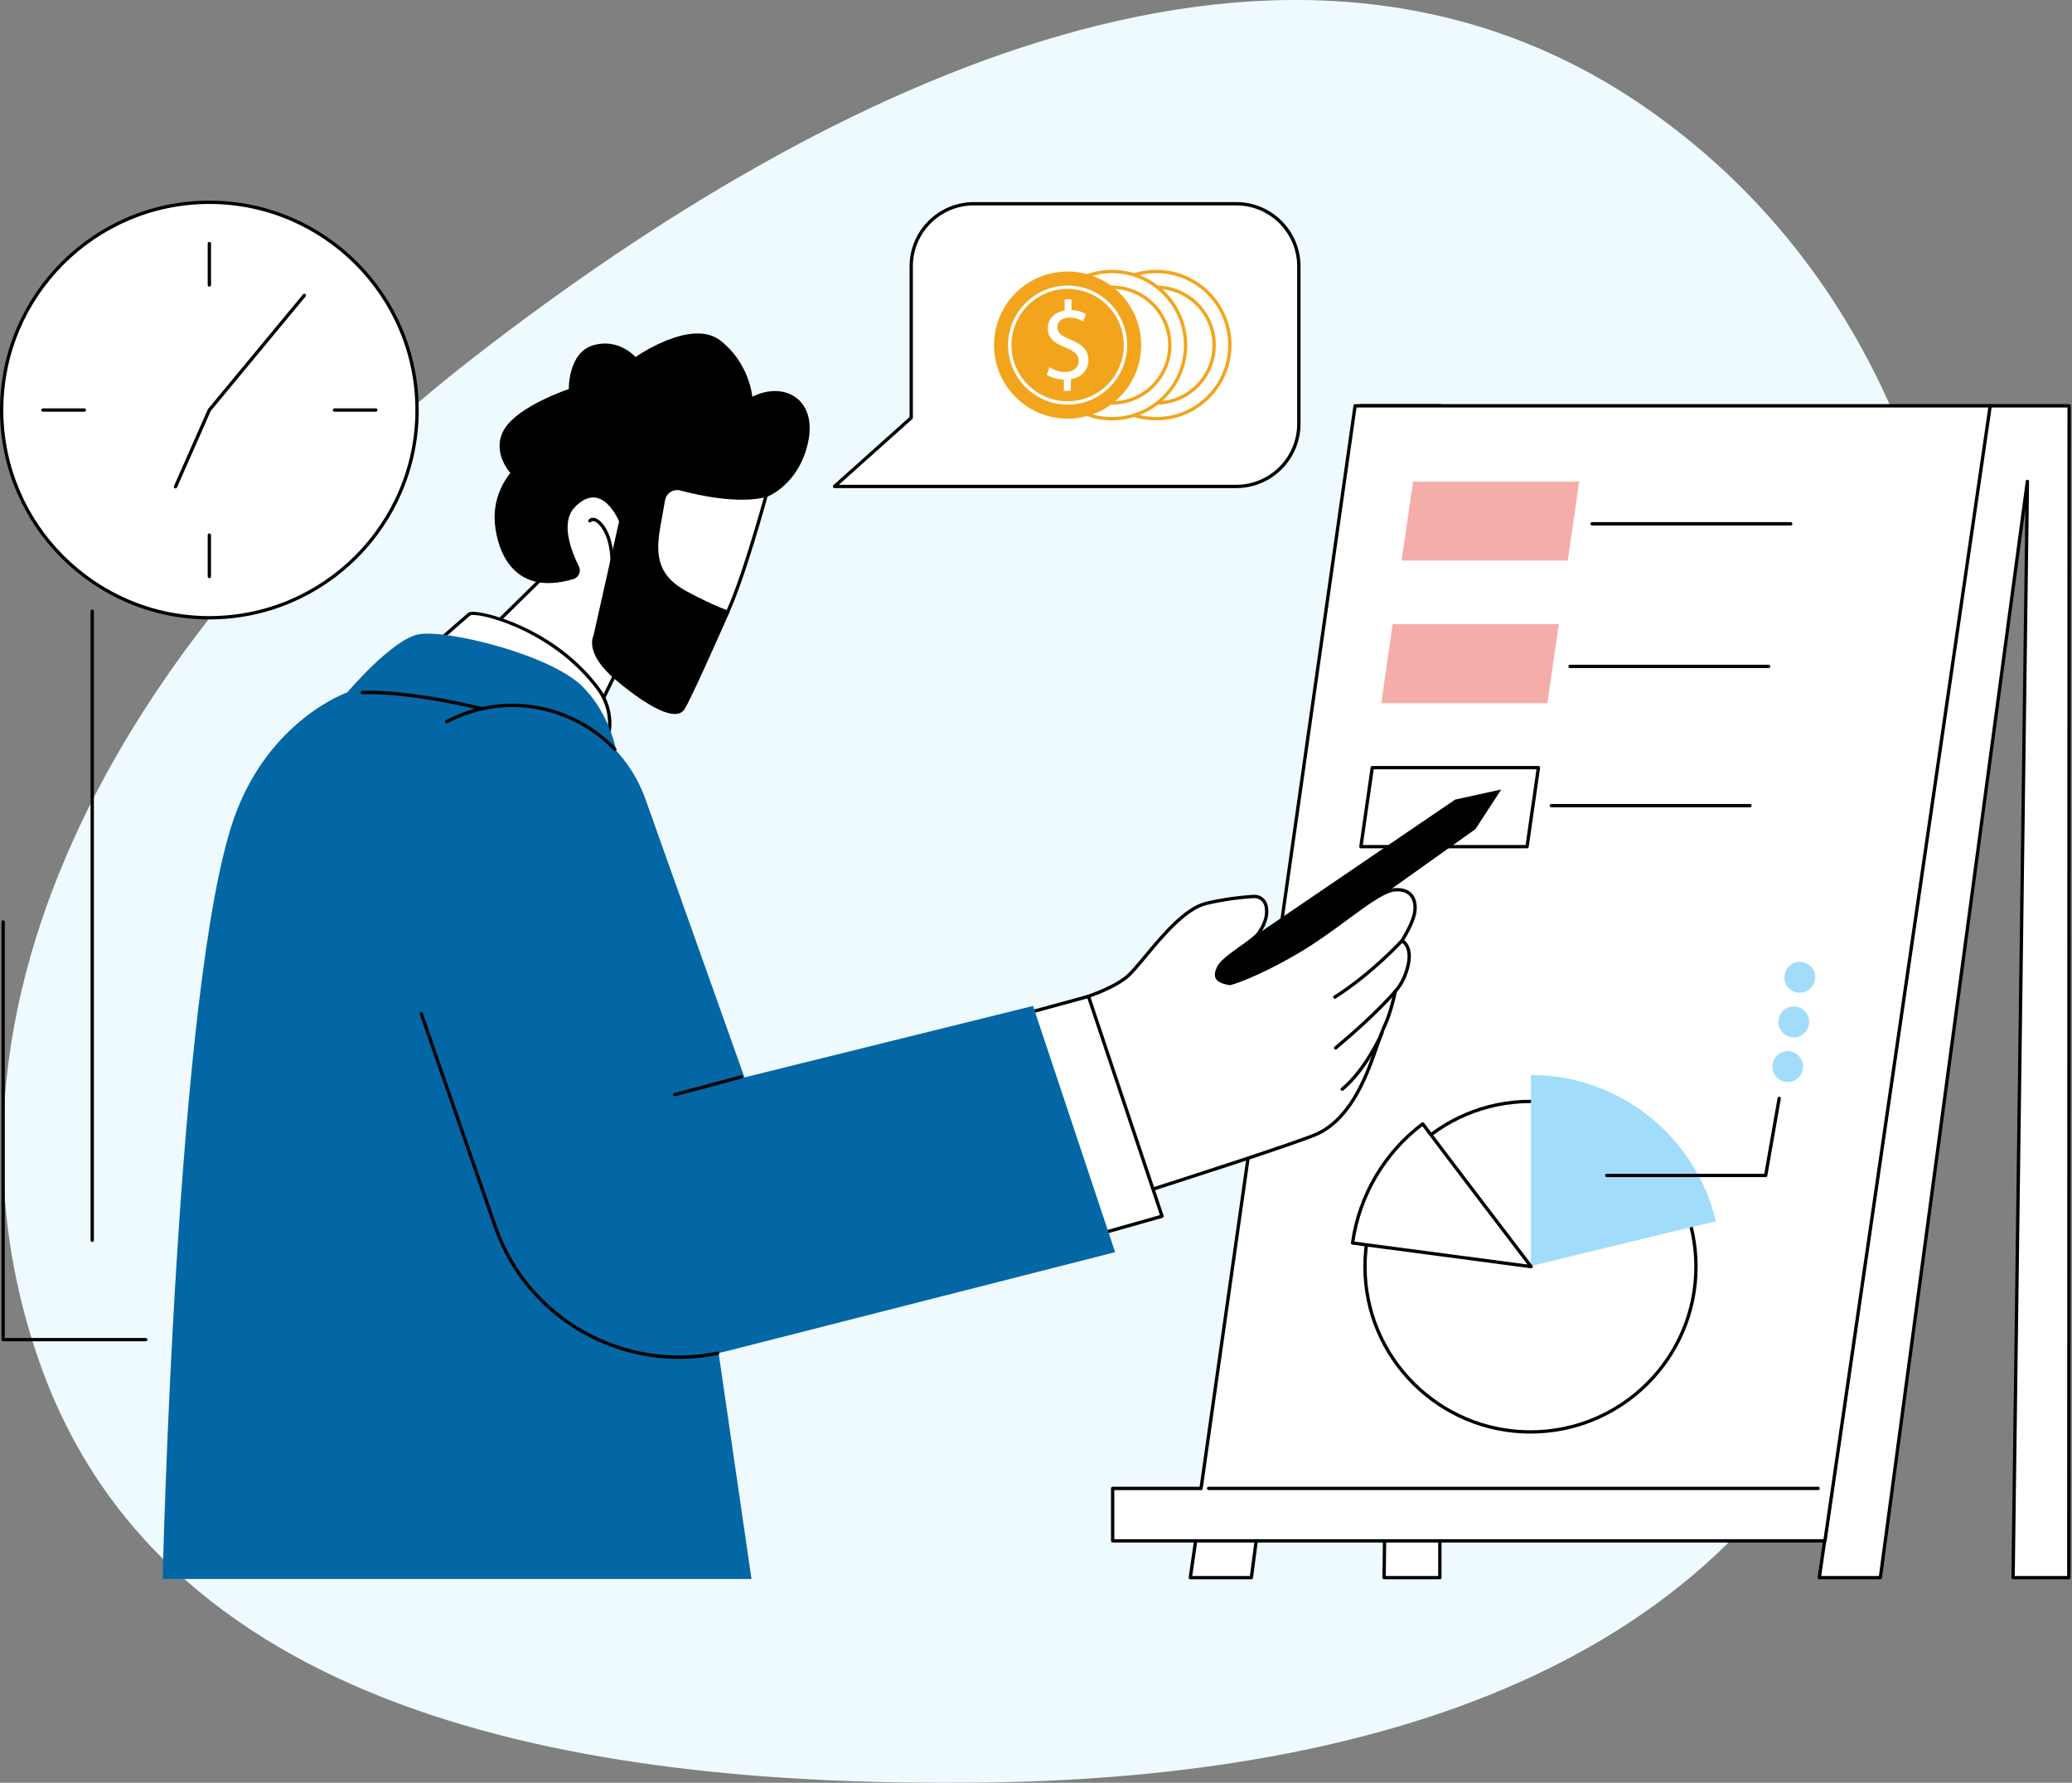 <svg xmlns="http://www.w3.org/2000/svg" width="723" height="622" viewBox="0 0 723 622" fill="none"><rect x="0" y="0" width="723" height="622" fill="#808080" stroke="none"/><path fill-rule="evenodd" clip-rule="evenodd" d="M341.341 621.944C467.701 620.652 601.215 587.263 649.096 468.92C709.199 320.368 706.571 132.087 576.996 39.495C450.837 -50.656 288.973 28.971 166.303 123.925C55.271 209.87 -33.005 342.131 13.84 475.413C58.062 601.233 209.386 623.292 341.341 621.944Z" fill="#EFFAFF"/><g clip-path="url(#clip0_917_22693)"><path d="M588.143 368.792C588.116 368.787 588.093 368.781 588.074 368.773C588.101 368.789 588.127 368.794 588.143 368.792Z" fill="#600000"/><path d="M587.324 369.023C587.324 369.023 587.31 369.034 587.302 369.037C587.284 369.052 587.271 369.063 587.258 369.073C587.276 369.065 587.313 369.042 587.324 369.023Z" fill="#600000"/><path d="M586.869 369.498C586.89 369.466 586.911 369.437 586.932 369.406C586.932 369.406 586.932 369.406 586.932 369.403C586.982 369.345 587.068 369.253 587.081 369.24C587.134 369.188 587.187 369.138 587.242 369.088C587.242 369.088 587.252 369.08 587.255 369.077C587.242 369.082 587.239 369.082 587.279 369.053C587.284 369.048 587.292 369.043 587.3 369.04C587.313 369.03 587.326 369.019 587.326 369.017C587.326 369.017 587.321 369.022 587.321 369.025C587.405 368.967 587.502 368.896 587.599 368.854C587.607 368.854 587.618 368.848 587.636 368.843C587.67 368.835 587.702 368.82 587.736 368.812C587.754 368.806 587.804 368.788 587.852 368.775C587.857 368.775 587.854 368.775 587.865 368.775C587.899 368.775 587.936 368.77 587.97 368.77C588.004 368.77 588.038 368.77 588.072 368.77C588.067 368.767 588.059 368.767 588.054 368.762C588.059 368.764 588.067 368.767 588.072 368.77C588.162 368.77 588.164 368.785 588.141 368.788C588.188 368.796 588.241 368.801 588.267 368.809C588.275 368.809 588.306 368.822 588.333 368.83C588.354 368.841 588.372 368.851 588.393 368.862C587.838 368.94 587.321 369.164 586.863 369.492L586.869 369.498Z" fill="#600000"/><path d="M721.896 550.423L721.998 141.586H694.208L634.824 550.423H656.128L707.437 167.938L702.443 550.423H721.896Z" fill="white"/><path d="M721.896 551.003H702.444C702.288 551.003 702.139 550.939 702.031 550.829C701.923 550.719 701.863 550.569 701.863 550.414L706.73 177.56L656.701 550.498C656.662 550.787 656.417 551 656.126 551H634.82C634.651 551 634.491 550.926 634.381 550.8C634.27 550.674 634.22 550.503 634.244 550.338L693.63 141.501C693.673 141.214 693.917 141.004 694.203 141.004H721.991C722.146 141.004 722.293 141.064 722.401 141.175C722.509 141.283 722.572 141.432 722.572 141.585L722.469 550.422C722.469 550.742 722.209 551.003 721.889 551.003H721.896ZM703.03 549.843H721.316L721.418 142.166H694.711L635.493 549.843H655.621L706.862 167.861C706.904 167.556 707.167 167.335 707.48 167.359C707.784 167.383 708.021 167.638 708.018 167.945L703.03 549.843Z" fill="black"/><path d="M502.419 550.423L502.522 141.586H474.734L415.348 550.423H436.654L487.963 159.309L482.969 550.423H502.419Z" fill="white"/><path d="M502.421 551.003H482.968C482.813 551.003 482.663 550.939 482.556 550.829C482.448 550.719 482.387 550.569 482.387 550.414L487.255 169.144L437.226 550.495C437.189 550.784 436.942 551 436.65 551H415.347C415.179 551 415.018 550.926 414.908 550.8C414.798 550.674 414.748 550.503 414.771 550.338L474.158 141.501C474.2 141.214 474.444 141.004 474.731 141.004H502.518C502.673 141.004 502.821 141.064 502.928 141.175C503.036 141.283 503.099 141.432 503.099 141.585L502.997 550.422C502.997 550.742 502.737 551.003 502.416 551.003H502.421ZM483.557 549.843H501.84L501.943 142.166H475.235L416.017 549.843H436.143L487.387 159.232C487.426 158.927 487.697 158.709 488.002 158.73C488.309 158.751 488.543 159.009 488.54 159.316L483.552 549.843H483.557Z" fill="black"/><path d="M388.25 537.576H636.798L694.458 141.582H472.848L419.092 519.298H388.25V537.576Z" fill="white"/><path d="M636.797 538.156H388.249C387.928 538.156 387.668 537.896 387.668 537.575V519.297C387.668 518.977 387.928 518.716 388.249 518.716H418.589L472.274 141.499C472.316 141.213 472.561 141 472.85 141H694.459C694.627 141 694.788 141.074 694.898 141.2C695.009 141.326 695.059 141.497 695.032 141.662L637.373 537.654C637.331 537.938 637.086 538.151 636.8 538.151L636.797 538.156ZM388.827 536.997H636.292L693.784 142.164H473.349L419.664 519.381C419.622 519.668 419.377 519.881 419.088 519.881H388.824V536.997H388.827Z" fill="black"/><path d="M547.065 195.58H489.09L493.059 168.016H551.034L547.065 195.58Z" fill="#F5ADAA"/><path d="M539.952 245.34H481.977L485.945 217.773H543.923L539.952 245.34Z" fill="#F5ADAA"/><path d="M532.846 295.395H474.871L478.84 267.828H536.815L532.846 295.395Z" fill="white"/><path d="M532.845 295.972H474.87C474.702 295.972 474.542 295.898 474.432 295.772C474.321 295.646 474.271 295.475 474.295 295.31L478.264 267.743C478.306 267.456 478.55 267.246 478.839 267.246H536.814C536.983 267.246 537.143 267.32 537.253 267.446C537.364 267.572 537.414 267.743 537.39 267.908L533.421 295.475C533.379 295.762 533.135 295.972 532.845 295.972ZM475.538 294.813H532.341L536.144 268.405H479.341L475.538 294.813Z" fill="black"/><path d="M634.4 519.869H421.737C421.416 519.869 421.156 519.609 421.156 519.288C421.156 518.967 421.416 518.707 421.737 518.707H634.4C634.72 518.707 634.98 518.967 634.98 519.288C634.98 519.609 634.72 519.869 634.4 519.869Z" fill="black"/><path d="M534.043 499.586C565.936 499.586 591.789 473.773 591.789 441.932C591.789 410.09 565.936 384.277 534.043 384.277C502.151 384.277 476.297 410.09 476.297 441.932C476.297 473.773 502.151 499.586 534.043 499.586Z" fill="white"/><path d="M534.042 500.166C501.881 500.166 475.715 474.042 475.715 441.93C475.715 409.819 501.881 383.695 534.042 383.695C566.203 383.695 592.369 409.819 592.369 441.93C592.369 474.042 566.203 500.166 534.042 500.166ZM534.042 384.857C502.519 384.857 476.874 410.46 476.874 441.933C476.874 473.406 502.519 499.009 534.042 499.009C565.565 499.009 591.207 473.406 591.207 441.933C591.207 410.46 565.562 384.857 534.042 384.857Z" fill="black"/><path d="M598.735 426.109C591.825 396.884 565.569 375.118 534.207 375.031V441.701C534.207 441.701 587.977 428.588 598.735 426.109Z" fill="#A1DDFB"/><path d="M496.437 392.105C482.871 402.256 474.219 417.367 471.961 433.671C487.235 435.711 534.278 441.922 534.278 441.922C534.278 441.922 502.64 400.456 496.437 392.105Z" fill="white"/><path d="M534.277 442.499C534.253 442.499 534.227 442.499 534.201 442.494C533.73 442.431 486.981 436.259 471.881 434.243C471.729 434.222 471.589 434.143 471.497 434.02C471.403 433.896 471.363 433.741 471.384 433.589C473.687 416.954 482.692 401.664 496.089 391.639C496.212 391.547 496.365 391.508 496.52 391.529C496.672 391.553 496.809 391.634 496.901 391.758C503.033 400.008 534.422 441.153 534.737 441.566C534.879 441.753 534.895 442.005 534.779 442.207C534.674 442.389 534.482 442.497 534.277 442.497V442.499ZM472.617 433.171C486.75 435.058 525.185 440.134 532.971 441.161C527.987 434.63 502.557 401.278 496.32 392.919C483.58 402.647 474.977 417.256 472.617 433.171Z" fill="black"/><path d="M616.115 410.688H560.671C560.35 410.688 560.09 410.427 560.09 410.107C560.09 409.786 560.35 409.526 560.671 409.526H615.628L620.26 383.097C620.315 382.782 620.612 382.569 620.932 382.627C621.248 382.682 621.458 382.981 621.403 383.297L616.688 410.204C616.638 410.483 616.398 410.685 616.117 410.685L616.115 410.688Z" fill="black"/><path d="M623.608 366.733C627.337 366.628 630.024 370.168 628.925 373.74C628.263 375.898 626.241 377.441 623.984 377.504C620.254 377.609 617.568 374.069 618.666 370.497C619.329 368.339 621.35 366.796 623.608 366.733Z" fill="#A1DDFB"/><path d="M625.721 351.155C629.451 351.049 632.137 354.59 631.038 358.162C630.376 360.32 628.355 361.863 626.097 361.926C622.367 362.031 619.681 358.491 620.78 354.919C621.442 352.761 623.463 351.218 625.721 351.155Z" fill="#A1DDFB"/><path d="M627.834 335.58C631.564 335.475 634.25 339.016 633.152 342.588C632.489 344.746 630.468 346.289 628.21 346.352C624.48 346.457 621.794 342.916 622.893 339.344C623.555 337.186 625.576 335.643 627.834 335.58Z" fill="#A1DDFB"/><path d="M624.851 183.326H555.542C555.221 183.326 554.961 183.066 554.961 182.745C554.961 182.424 555.221 182.164 555.542 182.164H624.851C625.171 182.164 625.431 182.424 625.431 182.745C625.431 183.066 625.171 183.326 624.851 183.326Z" fill="black"/><path d="M617.151 233.084H547.843C547.522 233.084 547.262 232.823 547.262 232.503C547.262 232.182 547.522 231.922 547.843 231.922H617.151C617.472 231.922 617.732 232.182 617.732 232.503C617.732 232.823 617.472 233.084 617.151 233.084Z" fill="black"/><path d="M610.636 281.658H541.327C541.006 281.658 540.746 281.398 540.746 281.077C540.746 280.756 541.006 280.496 541.327 280.496H610.636C610.956 280.496 611.216 280.756 611.216 281.077C611.216 281.398 610.956 281.658 610.636 281.658Z" fill="black"/><path d="M73.054 215.53C113.081 215.53 145.53 183.081 145.53 143.054C145.53 103.027 113.081 70.578 73.054 70.578C33.027 70.578 0.578 103.027 0.578 143.054C0.578 183.081 33.027 215.53 73.054 215.53Z" fill="white"/><path d="M73.054 216.111C32.771 216.111 0 183.337 0 143.054C0 102.771 32.771 70 73.054 70C113.337 70 146.111 102.774 146.111 143.054C146.111 183.335 113.337 216.108 73.054 216.108V216.111ZM73.054 71.159C33.412 71.159 1.159 103.412 1.159 143.054C1.159 182.696 33.41 214.949 73.054 214.949C112.699 214.949 144.949 182.696 144.949 143.054C144.949 103.412 112.699 71.159 73.054 71.159Z" fill="black"/><path d="M73.053 99.993C72.733 99.993 72.473 99.733 72.473 99.412V84.972C72.473 84.651 72.733 84.391 73.053 84.391C73.374 84.391 73.634 84.651 73.634 84.972V99.412C73.634 99.733 73.374 99.993 73.053 99.993Z" fill="black"/><path d="M73.053 201.719C72.733 201.719 72.473 201.459 72.473 201.139V186.698C72.473 186.377 72.733 186.117 73.053 186.117C73.374 186.117 73.634 186.377 73.634 186.698V201.139C73.634 201.459 73.374 201.719 73.053 201.719Z" fill="black"/><path d="M29.412 143.634H14.972C14.651 143.634 14.391 143.374 14.391 143.054C14.391 142.733 14.651 142.473 14.972 142.473H29.412C29.733 142.473 29.993 142.733 29.993 143.054C29.993 143.374 29.733 143.634 29.412 143.634Z" fill="black"/><path d="M131.139 143.634H116.698C116.377 143.634 116.117 143.374 116.117 143.054C116.117 142.733 116.377 142.473 116.698 142.473H131.139C131.459 142.473 131.719 142.733 131.719 143.054C131.719 143.374 131.459 143.634 131.139 143.634Z" fill="black"/><path d="M61.232 170.409C61.153 170.409 61.075 170.393 60.998 170.359C60.707 170.23 60.573 169.886 60.701 169.594L72.521 142.821C72.542 142.771 72.571 142.727 72.605 142.685L105.742 102.683C105.947 102.436 106.312 102.402 106.559 102.607C106.806 102.812 106.841 103.177 106.636 103.424L73.552 143.363L61.763 170.062C61.669 170.28 61.456 170.409 61.232 170.409Z" fill="black"/><path d="M202.681 259.772L193.332 247.555L162.285 228.084L194.657 196.285C194.657 196.285 184.33 181.974 193.884 169.667C203.436 157.359 224.379 169.3 226.032 174.627C227.685 179.955 224.195 215.594 224.195 215.594L202.681 259.775V259.772Z" fill="white"/><path d="M202.682 260.35C202.503 260.35 202.332 260.266 202.222 260.122L192.936 247.989L161.978 228.573C161.828 228.478 161.729 228.321 161.71 228.145C161.692 227.968 161.755 227.792 161.881 227.669L193.908 196.207C192.302 193.725 184.635 180.633 193.425 169.307C198.006 163.407 204.719 163.212 209.55 164.087C217.661 165.559 225.502 170.961 226.585 174.451C228.254 179.829 224.913 214.185 224.771 215.646C224.763 215.715 224.745 215.783 224.716 215.844L203.202 260.025C203.113 260.206 202.94 260.327 202.737 260.348C202.719 260.348 202.698 260.35 202.679 260.35H202.682ZM163.219 227.982L193.643 247.064C193.701 247.101 193.753 247.148 193.795 247.203L202.572 258.674L223.628 215.431C223.833 213.299 227.034 179.813 225.478 174.798C224.619 172.03 217.304 166.676 209.342 165.233C204.829 164.413 198.566 164.582 194.342 170.022C185.171 181.837 195.028 195.807 195.128 195.946C195.296 196.178 195.267 196.498 195.065 196.701L163.219 227.984V227.982Z" fill="black"/><path d="M267.403 172.581C267.403 172.581 259.131 203.058 253.47 214.378C247.811 225.699 221.469 199.575 221.469 199.575L228.219 165.613C228.219 165.613 263.268 159.3 267.403 172.579V172.581Z" fill="white"/><path d="M248.761 217.801C239.136 217.801 221.82 200.743 221.058 199.986C220.919 199.849 220.861 199.652 220.898 199.46L227.647 165.498C227.695 165.264 227.879 165.083 228.113 165.041C229.566 164.781 263.714 158.793 267.954 172.406C267.986 172.511 267.988 172.624 267.959 172.729C267.878 173.034 259.606 203.392 253.987 214.634C253.117 216.371 251.747 217.407 249.915 217.706C249.545 217.767 249.158 217.796 248.761 217.796V217.801ZM222.096 199.381C224.254 201.476 241.486 217.919 249.729 216.568C251.193 216.327 252.247 215.528 252.951 214.121C258.305 203.411 266.13 175.039 266.798 172.598C262.865 160.885 232.51 165.496 228.709 166.121L222.099 199.381H222.096Z" fill="black"/><path d="M216.015 181.941L207.091 221.78C207.091 221.78 203.585 227.836 215.058 237.398C226.531 246.96 236.093 252.059 238.961 247.278C241.828 242.497 254.687 213.253 254.687 213.253C254.687 213.253 249.477 211.582 239.917 206.483C230.358 201.384 228.444 195.01 230.355 184.173C231.112 179.886 231.669 176.747 232.066 174.519C232.505 172.048 234.958 170.484 237.384 171.128C244.396 172.986 258.153 175.909 267.647 173.336C267.647 173.336 278.802 169.193 281.991 154.211C285.179 139.232 273.627 132.845 262.511 138.428C262.511 138.428 261.594 126.8 251.393 118.833C241.195 110.866 221.752 124.571 221.752 124.571C221.752 124.571 216.015 117.879 207.091 120.428C198.168 122.978 198.486 135.726 198.486 135.726C198.486 135.726 181.275 141.464 176.176 149.43C171.077 157.397 178.089 165.048 178.089 165.048C178.089 165.048 171.715 172.061 172.672 182.577C173.576 192.531 179.317 208.194 200.063 202.038C201.953 201.478 202.87 199.349 201.989 197.585C199.416 192.442 195.434 182.351 200.507 177.023C210.04 167.004 216.02 181.941 216.02 181.941H216.015Z" fill="black"/><path d="M213.471 200.285C213.456 200.285 213.44 200.285 213.424 200.285C213.106 200.258 212.867 199.98 212.893 199.662C213.81 188.205 209.65 182.769 207.492 181.931C207.108 181.781 206.59 181.686 206.291 182.07C206.096 182.322 205.731 182.37 205.478 182.172C205.226 181.975 205.179 181.613 205.376 181.358C205.933 180.64 206.882 180.451 207.912 180.85C210.783 181.965 214.985 188.081 214.05 199.756C214.026 200.061 213.771 200.29 213.471 200.29V200.285Z" fill="black"/><path d="M153.68 223.028C153.68 223.028 161.783 215.897 163.728 214.275C165.673 212.653 192.641 218.733 208.719 240.296C214.549 248.116 212.354 256.416 212.354 256.416L153.68 223.028Z" fill="white"/><path d="M212.353 256.996C212.253 256.996 212.156 256.969 212.066 256.919L153.392 223.531C153.229 223.439 153.122 223.273 153.101 223.086C153.082 222.9 153.153 222.716 153.295 222.592C153.376 222.521 161.427 215.438 163.357 213.829C163.654 213.582 164.308 213.283 166.558 213.551C173.087 214.323 194.929 220.829 209.186 239.95C215.115 247.904 213.007 256.215 212.915 256.567C212.871 256.741 212.745 256.883 212.579 256.954C212.508 256.985 212.432 256.998 212.356 256.998L212.353 256.996ZM154.672 222.924L211.94 255.513C212.292 253.334 212.842 246.797 208.253 240.642C192.33 219.286 166.114 213.427 164.09 214.725C162.492 216.058 156.596 221.233 154.672 222.926V222.924Z" fill="black"/><path d="M215.738 266.409C215.738 266.409 214.807 251.535 203.652 239.912C192.494 228.292 155.308 219.458 146.011 221.319C136.714 223.177 121.204 241.555 121.204 241.555C121.204 241.555 93.755 251.075 81.649 285.484C61.555 342.594 56.758 550.896 56.758 550.896H262.221L236.189 371.929L215.735 266.409H215.738Z" fill="#0367A5"/><path d="M168.07 247.844C168.021 247.844 167.973 247.839 167.923 247.826C167.689 247.766 144.155 241.704 126.465 242.17C126.46 242.17 126.455 242.17 126.45 242.17C126.137 242.17 125.879 241.92 125.871 241.605C125.863 241.284 126.116 241.018 126.436 241.011C144.278 240.537 167.981 246.643 168.218 246.704C168.528 246.785 168.714 247.101 168.633 247.411C168.565 247.671 168.331 247.844 168.073 247.844H168.07Z" fill="black"/><path d="M437.248 326.943L507.753 278.974L523.849 275.434L514.834 289.275L428.879 350.443L419.543 338.855L437.248 326.943Z" fill="black"/><path d="M378.094 348.153C378.094 348.153 387.635 345.286 393.015 340.98C398.396 336.678 410.231 317.669 420.99 315.156C427.955 313.532 434.021 312.959 437.43 312.756C439.475 312.635 441.326 314.002 441.77 316C442.243 318.116 442.256 321.017 439.331 325.402C437.296 328.451 427.04 333.891 425.292 337.392C423.544 340.894 424.575 342.413 429.237 343.13C429.237 343.13 437.089 341.133 452.126 332.448C467.163 323.764 480.294 310.845 486.86 310.422C493.426 309.999 494.485 315.293 493.426 319.317C492.367 323.341 489.189 328.211 489.189 328.211C489.189 328.211 494.191 330.435 490.133 340.604C490.133 340.604 489.097 343.393 486.865 345.864C486.905 346.29 485.018 353.965 483.362 357.4C479.493 365.425 475.456 387.616 460.177 395.346C454.504 398.217 401.087 415.254 401.087 415.254L378.094 348.148V348.153Z" fill="white"/><path d="M401.085 415.842C400.844 415.842 400.62 415.689 400.536 415.45L377.543 348.344C377.493 348.194 377.503 348.031 377.574 347.892C377.645 347.753 377.771 347.647 377.924 347.6C378.018 347.571 387.423 344.712 392.648 340.53C394.288 339.218 396.607 336.429 399.29 333.199C405.194 326.094 413.276 316.364 420.854 314.595C427.664 313.005 433.607 312.406 437.392 312.18C439.763 312.035 441.823 313.596 442.333 315.875C442.769 317.828 442.982 320.972 439.812 325.724C438.824 327.206 436.151 329.117 433.323 331.141C430.216 333.362 426.694 335.88 425.811 337.654C425.072 339.134 424.891 340.143 425.246 340.824C425.664 341.631 426.923 342.178 429.204 342.54C430.211 342.259 438.009 339.933 451.835 331.948C458.182 328.281 464.209 323.845 469.527 319.928C476.981 314.437 482.871 310.101 486.822 309.846C490.189 309.625 491.979 310.892 492.883 311.99C494.339 313.759 494.752 316.553 493.984 319.468C493.101 322.825 490.83 326.678 489.989 328.034C491.287 329.007 494.089 332.253 490.67 340.824C490.633 340.927 489.61 343.637 487.413 346.123C487.169 347.739 485.394 354.518 483.88 357.656C483.018 359.441 482.14 361.967 481.126 364.887C477.677 374.799 472.465 389.781 460.435 395.868C454.787 398.728 403.443 415.116 401.259 415.813C401.201 415.831 401.141 415.839 401.083 415.839L401.085 415.842ZM378.833 348.531L401.448 414.538C407.086 412.735 454.65 397.501 459.912 394.838C471.524 388.961 476.644 374.247 480.03 364.511C481.058 361.557 481.946 359.002 482.837 357.157C484.44 353.83 486.246 346.528 486.285 345.876C486.27 345.713 486.325 345.603 486.433 345.482C488.564 343.121 489.576 340.435 489.587 340.409C493.364 330.941 489.129 328.831 488.945 328.747C488.793 328.676 488.677 328.542 488.63 328.379C488.583 328.218 488.606 328.042 488.698 327.9C488.73 327.853 491.837 323.059 492.859 319.174C493.532 316.619 493.203 314.211 491.984 312.729C490.919 311.436 489.2 310.852 486.893 311.005C483.281 311.239 477.225 315.699 470.21 320.864C464.869 324.799 458.816 329.256 452.41 332.955C437.476 341.578 429.698 343.613 429.375 343.697C429.299 343.715 429.22 343.721 429.144 343.707C426.35 343.279 424.828 342.554 424.21 341.358C423.671 340.319 423.85 338.976 424.767 337.136C425.779 335.107 429.27 332.61 432.642 330.197C435.263 328.323 437.97 326.386 438.843 325.08C441.734 320.746 441.618 318.017 441.198 316.128C440.811 314.406 439.25 313.234 437.457 313.336C433.717 313.557 427.845 314.151 421.114 315.723C413.915 317.402 405.974 326.959 400.179 333.938C397.456 337.218 395.1 340.049 393.371 341.434C388.666 345.198 380.996 347.831 378.828 348.528L378.833 348.531Z" fill="black"/><path d="M465.769 348.457C465.577 348.457 465.388 348.362 465.278 348.189C465.107 347.918 465.186 347.561 465.456 347.387C478.262 339.265 488.657 327.942 488.763 327.829C488.978 327.593 489.346 327.577 489.583 327.792C489.819 328.008 489.838 328.376 489.619 328.612C489.514 328.728 479.019 340.162 466.079 348.368C465.982 348.428 465.877 348.457 465.769 348.457Z" fill="black"/><path d="M466.047 366.201C465.881 366.201 465.716 366.13 465.6 365.993C465.395 365.746 465.426 365.381 465.673 365.176C480.054 353.182 486.354 345.578 486.417 345.505C486.619 345.258 486.985 345.221 487.234 345.426C487.481 345.628 487.518 345.994 487.313 346.243C487.25 346.319 480.895 353.997 466.417 366.069C466.31 366.159 466.178 366.203 466.047 366.203V366.201Z" fill="black"/><path d="M468.361 380.58C468.193 380.58 468.027 380.509 467.914 380.369C467.709 380.122 467.746 379.757 467.993 379.552C476.152 372.823 481.648 360.304 481.703 360.178C481.829 359.883 482.171 359.749 482.465 359.876C482.759 360.004 482.893 360.346 482.765 360.638C482.539 361.161 477.108 373.535 468.729 380.446C468.621 380.535 468.49 380.577 468.361 380.577V380.58Z" fill="black"/><path d="M356.309 354.036L379.815 347.625L405.486 424.33L376.965 432.397L356.309 354.036Z" fill="white"/><path d="M376.967 432.975C376.867 432.975 376.767 432.948 376.68 432.899C376.546 432.822 376.446 432.693 376.407 432.544L355.75 354.185C355.668 353.878 355.85 353.562 356.157 353.478L379.666 347.068C379.966 346.986 380.27 347.152 380.368 347.443L406.037 424.149C406.087 424.298 406.074 424.464 406 424.603C405.926 424.743 405.798 424.848 405.645 424.89L377.127 432.956C377.074 432.969 377.022 432.977 376.969 432.977L376.967 432.975ZM357.017 354.446L377.377 431.676L404.741 423.936L379.44 348.329L357.017 354.446Z" fill="black"/><path d="M132.338 311.522L172.847 428.05C184.389 461.253 219.425 480.093 253.487 471.417L389.105 436.871L360.466 350.956L259.772 375.9L225.237 278.846C215.186 250.601 182.444 237.816 155.915 251.781C134.365 263.123 124.343 288.518 132.338 311.522Z" fill="#0367A5"/><path d="M236.835 474.092C208.33 474.092 181.97 456.056 172.302 428.24L146.431 353.819C146.326 353.516 146.486 353.185 146.788 353.08C147.09 352.972 147.422 353.135 147.527 353.438L173.398 427.859C184.417 459.552 217.485 478.337 250.324 471.548C250.637 471.485 250.944 471.685 251.01 471.998C251.076 472.31 250.873 472.618 250.558 472.684C245.971 473.632 241.374 474.09 236.835 474.09V474.092Z" fill="black"/><path d="M214.541 261.986C214.389 261.986 214.236 261.926 214.12 261.805C205.389 252.632 193.104 247.128 180.416 246.702C172.047 246.421 163.668 248.355 156.182 252.293C155.898 252.442 155.549 252.332 155.399 252.051C155.249 251.767 155.36 251.417 155.641 251.268C163.303 247.236 171.884 245.256 180.453 245.543C193.443 245.979 206.02 251.614 214.962 261.006C215.182 261.237 215.174 261.605 214.941 261.826C214.828 261.934 214.686 261.986 214.541 261.986Z" fill="black"/><path d="M235.497 382.484C235.242 382.484 235.006 382.313 234.937 382.053C234.856 381.743 235.04 381.425 235.347 381.343L258.504 375.164C258.809 375.083 259.132 375.264 259.213 375.574C259.295 375.884 259.111 376.202 258.803 376.284L235.647 382.463C235.597 382.476 235.547 382.484 235.497 382.484Z" fill="black"/><path d="M431.378 71.086H339.794C327.732 71.086 317.954 80.864 317.954 92.925V145.762L291.184 169.715H431.378C443.44 169.715 453.218 159.937 453.218 147.875V92.925C453.218 80.864 443.44 71.086 431.378 71.086Z" fill="white"/><path d="M431.38 170.294H291.185C290.944 170.294 290.731 170.147 290.644 169.921C290.557 169.698 290.62 169.443 290.799 169.282L317.378 145.503V92.924C317.378 80.563 327.437 70.504 339.798 70.504H431.382C443.744 70.504 453.803 80.56 453.803 92.924V147.874C453.803 160.235 443.744 170.294 431.382 170.294H431.38ZM292.702 169.135H431.38C443.103 169.135 452.638 159.599 452.638 147.877V92.924C452.638 81.202 443.103 71.666 431.38 71.666H339.795C328.073 71.666 318.537 81.202 318.537 92.924V145.761C318.537 145.926 318.466 146.084 318.345 146.192L292.705 169.133L292.702 169.135Z" fill="black"/><path d="M403.471 146.075C417.651 146.075 429.146 134.58 429.146 120.401C429.146 106.221 417.651 94.727 403.471 94.727C389.292 94.727 377.797 106.221 377.797 120.401C377.797 134.58 389.292 146.075 403.471 146.075Z" fill="white"/><path d="M403.47 146.655C388.993 146.655 377.215 134.877 377.215 120.4C377.215 105.922 388.993 94.144 403.47 94.144C417.947 94.144 429.725 105.922 429.725 120.4C429.725 134.877 417.947 146.655 403.47 146.655ZM403.47 95.306C389.631 95.306 378.374 106.564 378.374 120.402C378.374 134.241 389.631 145.496 403.47 145.496C417.309 145.496 428.564 134.238 428.564 120.402C428.564 106.566 417.306 95.306 403.47 95.306Z" fill="#F2A51C"/><path d="M403.471 140.587C414.62 140.587 423.658 131.55 423.658 120.401C423.658 109.253 414.62 100.215 403.471 100.215C392.323 100.215 383.285 109.253 383.285 120.401C383.285 131.55 392.323 140.587 403.471 140.587Z" fill="white"/><path d="M403.472 141.166C392.022 141.166 382.707 131.851 382.707 120.401C382.707 108.952 392.022 99.637 403.472 99.637C414.921 99.637 424.236 108.952 424.236 120.401C424.236 131.851 414.921 141.166 403.472 141.166ZM403.472 100.796C392.661 100.796 383.866 109.591 383.866 120.401C383.866 131.212 392.661 140.007 403.472 140.007C414.282 140.007 423.077 131.212 423.077 120.401C423.077 109.591 414.282 100.796 403.472 100.796Z" fill="#F2A51C"/><path d="M388.002 146.075C402.182 146.075 413.677 134.58 413.677 120.401C413.677 106.221 402.182 94.727 388.002 94.727C373.823 94.727 362.328 106.221 362.328 120.401C362.328 134.58 373.823 146.075 388.002 146.075Z" fill="white"/><path d="M388.001 146.655C373.524 146.655 361.746 134.877 361.746 120.4C361.746 105.922 373.524 94.144 388.001 94.144C402.479 94.144 414.257 105.922 414.257 120.4C414.257 134.877 402.479 146.655 388.001 146.655ZM388.001 95.306C374.165 95.306 362.908 106.564 362.908 120.402C362.908 134.241 374.165 145.496 388.001 145.496C401.837 145.496 413.097 134.238 413.097 120.402C413.097 106.566 401.84 95.306 388.001 95.306Z" fill="#F2A51C"/><path d="M388.003 140.587C399.151 140.587 408.189 131.55 408.189 120.401C408.189 109.253 399.151 100.215 388.003 100.215C376.854 100.215 367.816 109.253 367.816 120.401C367.816 131.55 376.854 140.587 388.003 140.587Z" fill="white"/><path d="M388.003 141.166C376.553 141.166 367.238 131.851 367.238 120.401C367.238 108.952 376.553 99.637 388.003 99.637C399.452 99.637 408.767 108.952 408.767 120.401C408.767 131.851 399.452 141.166 388.003 141.166ZM388.003 100.796C377.192 100.796 368.397 109.591 368.397 120.401C368.397 131.212 377.192 140.007 388.003 140.007C398.813 140.007 407.608 131.212 407.608 120.401C407.608 109.591 398.813 100.796 388.003 100.796Z" fill="#F2A51C"/><path d="M372.534 146.075C386.713 146.075 398.208 134.58 398.208 120.401C398.208 106.221 386.713 94.727 372.534 94.727C358.354 94.727 346.859 106.221 346.859 120.401C346.859 134.58 358.354 146.075 372.534 146.075Z" fill="#F2A51C"/><path d="M372.534 141.166C361.085 141.166 351.77 131.851 351.77 120.401C351.77 108.952 361.085 99.637 372.534 99.637C383.983 99.637 393.298 108.952 393.298 120.401C393.298 131.851 383.983 141.166 372.534 141.166ZM372.534 100.796C361.723 100.796 352.929 109.591 352.929 120.401C352.929 131.212 361.723 140.007 372.534 140.007C383.345 140.007 392.139 131.212 392.139 120.401C392.139 109.591 383.345 100.796 372.534 100.796Z" fill="white"/><path d="M371.212 136.346V132.422C368.96 132.383 366.628 131.684 365.27 130.714L366.203 128.111C367.601 129.045 369.622 129.781 371.796 129.781C374.553 129.781 376.419 128.188 376.419 125.975C376.419 123.761 374.905 122.518 372.03 121.351C368.069 119.798 365.619 118.01 365.619 114.63C365.619 111.25 367.911 108.958 371.486 108.377V104.453H373.893V108.222C376.225 108.301 377.818 108.921 378.943 109.581L377.97 112.144C377.155 111.679 375.562 110.822 373.076 110.822C370.085 110.822 368.96 112.609 368.96 114.162C368.96 116.181 370.398 117.193 373.775 118.591C377.776 120.224 379.797 122.242 379.797 125.699C379.797 128.769 377.66 131.641 373.659 132.301V136.341H371.212V136.346Z" fill="white"/><path d="M32.182 433.325C31.862 433.325 31.602 433.064 31.602 432.744V213.253C31.602 212.932 31.862 212.672 32.182 212.672C32.503 212.672 32.763 212.932 32.763 213.253V432.744C32.763 433.064 32.503 433.325 32.182 433.325Z" fill="black"/><path d="M50.843 467.961H1.093C0.772 467.961 0.512 467.7 0.512 467.38V321.655C0.512 321.334 0.772 321.074 1.093 321.074C1.413 321.074 1.673 321.334 1.673 321.655V466.799H50.846C51.166 466.799 51.427 467.059 51.427 467.38C51.427 467.7 51.166 467.961 50.846 467.961H50.843Z" fill="black"/></g><defs><clipPath id="clip0_917_22693"><rect width="722.58" height="481" fill="white" transform="translate(0 70)"/></clipPath></defs></svg>